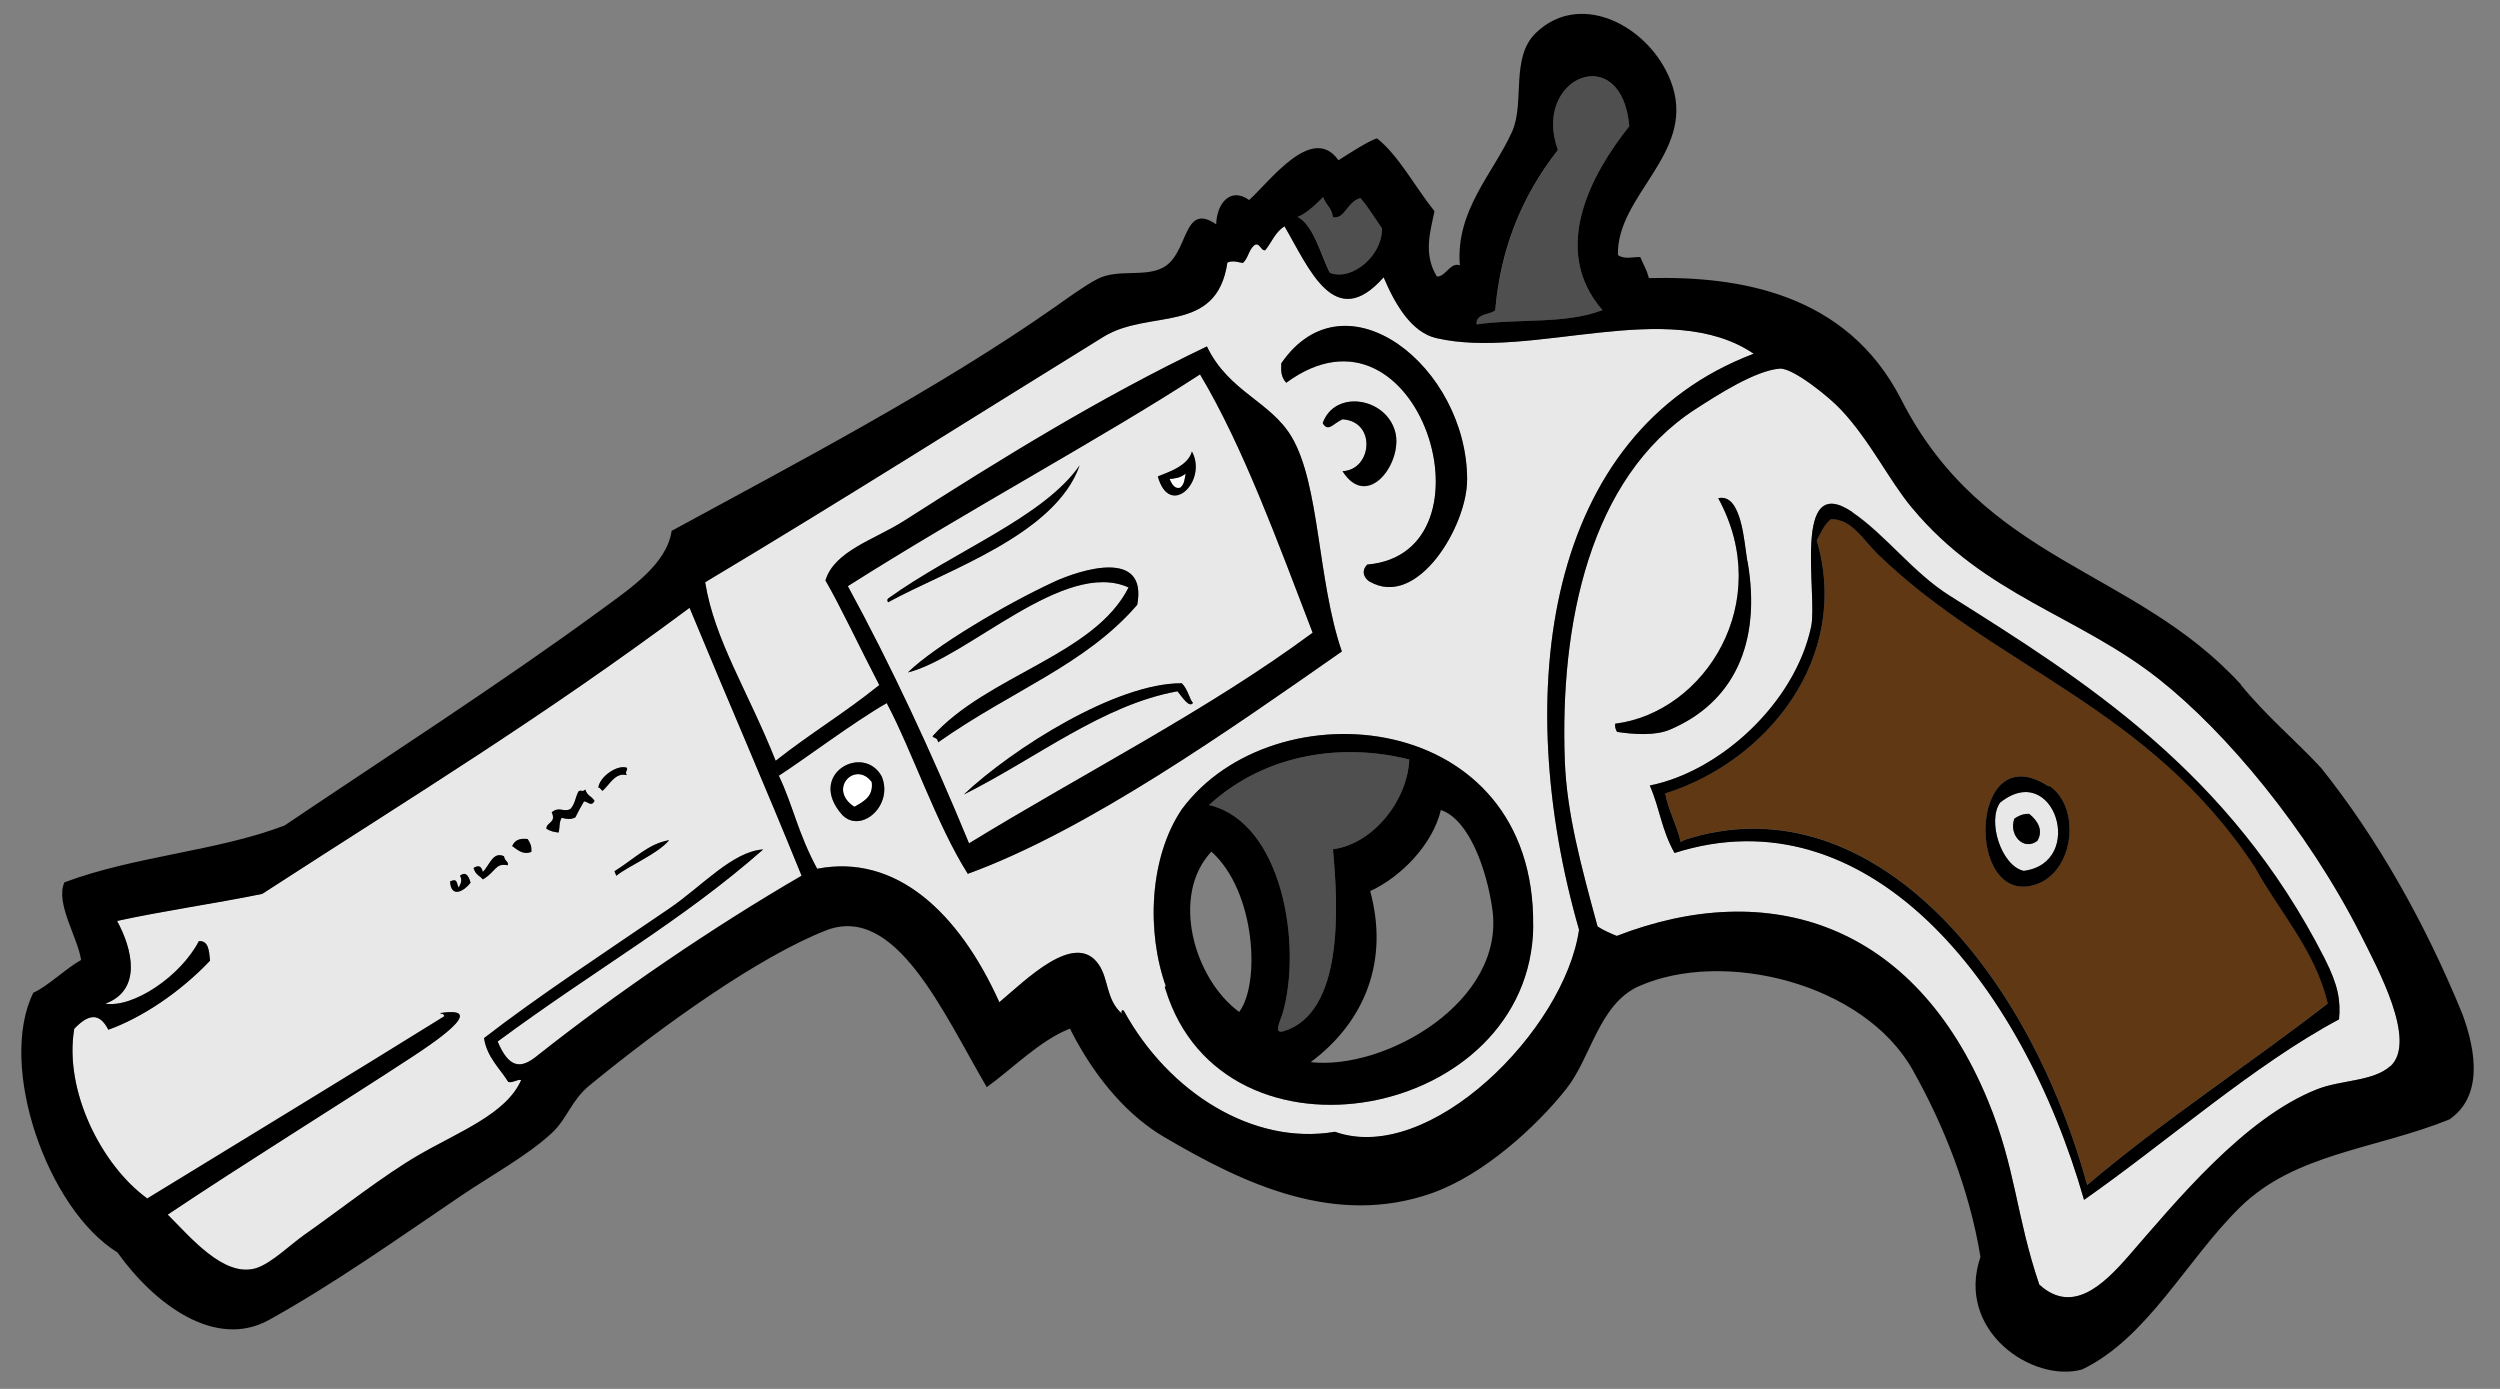<?xml version="1.0" encoding="UTF-8" standalone="no"?>
<svg
   xmlns:dc="http://purl.org/dc/elements/1.1/"
   xmlns:cc="http://creativecommons.org/ns#"
   xmlns:rdf="http://www.w3.org/1999/02/22-rdf-syntax-ns#"
   xmlns:svg="http://www.w3.org/2000/svg"
   xmlns="http://www.w3.org/2000/svg"
   xmlns:xlink="http://www.w3.org/1999/xlink"
   xmlns:sodipodi="http://sodipodi.sourceforge.net/DTD/sodipodi-0.dtd"
   xmlns:inkscape="http://www.inkscape.org/namespaces/inkscape"
   id="Layer_1"
   xml:space="preserve"
   viewBox="0 0 900 500"
   y="0px"
   version="1.1"
   enable-background="new 0 0 960 1186"
   x="0px"
   inkscape:version="0.91 r13725"
   sodipodi:docname="gun-isolated.svg"
   width="900"
   height="500"><rect x="0" y="0" width="900" height="500" fill="#808080" stroke="none"/><sodipodi:namedview
     pagecolor="#ffffff"
     bordercolor="#666666"
     borderopacity="1"
     objecttolerance="10"
     gridtolerance="10"
     guidetolerance="10"
     inkscape:pageopacity="0"
     inkscape:pageshadow="2"
     inkscape:window-width="1916"
     inkscape:window-height="1035"
     id="namedview48172"
     showgrid="false"
     inkscape:zoom="0.6333638"
     inkscape:cx="692.75899"
     inkscape:cy="398.08992"
     inkscape:window-x="4"
     inkscape:window-y="1"
     inkscape:window-maximized="1"
     inkscape:current-layer="Layer_1"
     fit-margin-top="0"
     fit-margin-left="0"
     fit-margin-right="0"
     fit-margin-bottom="0" /><g
     id="g48733"
     transform="matrix(6.012,2.412,-1.88,7.142,-2890.539,-2976.843)"><path
       id="path45866"
       d="m 659.33,220.3 c -0.327,0.407 -0.341,0.818 -0.473,1.225 3.548,4.729 0.448,11.012 -4.597,14.31 0.401,0.712 1.03,1.167 1.531,1.934 0.057,-0.053 0.114,-0.108 0.171,-0.162 8.802,-5.898 20.065,-0.901 26.732,8.367 3.228,-4.373 7.1,-8.504 10.446,-12.681 -1.399,-2.178 -3.939,-3.31 -5.9,-4.878 -8.054,-5.416 -16.906,-4.325 -24.901,-7.382 -0.99,-0.37 -1.88,-1.11 -3.01,-0.73 z m 15.58,8.21 c 0.017,-0.023 0.005,-0.032 0.002,-0.043 -0.021,-0.004 -0.038,-0.01 -0.056,-0.014 0.018,0.004 0.036,0.01 0.056,0.014 2.042,0.341 2.657,3.451 0.691,4.762 -3.47,2.32 -5.75,-5.64 -0.69,-4.72 z"
       inkscape:connector-curvature="0"
       style="fill:#603813" /><path
       id="path45868"
       d="m 663.57,218.32 c -1.682,-0.861 -3.208,-2.284 -5.261,-3.185 -0.84,-0.372 -3.217,-1.035 -3.906,-0.751 -1.308,0.541 -3.031,2.376 -3.991,3.396 -4.75,5.05 -4.282,12.299 -2.042,18.452 0.843,2.316 2.379,4.48 4.122,6.917 0.391,0.069 0.784,0.078 1.176,0.079 7.38,-5.458 15.939,-6.054 22.453,0.722 2.478,2.575 3.154,4.737 5.401,7.446 2.226,0.774 3.479,-1.167 4.43,-2.939 1.794,-3.353 4.289,-8.403 7.836,-11.051 1.171,-0.875 2.927,-1.373 3.633,-2.395 1.131,-1.633 -2.089,-4.24 -3.479,-5.449 -4.41,-3.838 -10.179,-6.772 -14.579,-7.962 -5.27,-1.44 -10.6,-0.63 -15.79,-3.29 z m -9.98,14.54 c -0.699,0.543 -1.839,0.863 -2.821,1.063 -0.146,-0.112 -0.204,-0.226 -0.219,-0.338 4.708,-2.165 6.924,-8.477 2.366,-12.167 1.2,-0.672 2.044,1.565 2.478,2.345 1.96,3.51 1.24,6.73 -1.81,9.1 z m 38.75,-1.54 c 1.125,0.976 1.461,1.629 1.633,2.497 -3.934,3.598 -7.605,8.769 -11.236,12.894 -6.573,-8.911 -17.614,-14.62 -27.125,-8.325 -1.055,-0.833 -1.432,-1.762 -2.302,-2.623 3.623,-1.936 6.676,-6.412 6.476,-10.182 -0.083,-1.572 -3.319,-6.783 0.623,-5.985 2.138,0.434 4.153,1.652 6.46,2.032 8.45,1.39 17.63,2.87 25.48,9.69 z"
       inkscape:connector-curvature="0"
       style="fill:#e8e8e8" /><path
       id="path45870"
       d="m 623.09,225.25 c -4.417,4.715 -10.726,10.515 -16.061,16.102 3.455,2.809 6.912,6.051 10.234,9.503 5.246,-5.336 11.042,-10.438 15.608,-15.888 -3.16,-3.47 -6.41,-7.21 -9.78,-9.71 z m -13.65,16.09 c -0.073,-0.058 -0.085,-0.112 -0.053,-0.168 2.914,-3.384 7.269,-6.545 8.479,-9.582 -0.33,3.62 -5.7,7.2 -8.43,9.75 z m 12.82,-10.67 c 0.476,-0.365 1.491,-1.022 1.492,-1.764 1.29,1.05 -0.24,3.49 -1.49,1.76 z m -8.5,15.97 c 2.082,-3.774 7.619,-6.655 8.495,-10.368 -3.893,-0.146 -7.719,6.15 -10.743,7.913 1.089,-1.697 4.323,-4.893 6.575,-6.762 1.328,-1.101 4.646,-3.287 4.884,-0.519 -1.96,3.702 -5.54,6.162 -8.821,9.91 -0.13,-0.22 -0.27,-0.08 -0.4,-0.17 z m 12.63,-6.53 c -3.864,1.99 -6.648,5.592 -10.086,8.602 1.975,-2.962 6.653,-7.864 10.207,-9.046 0.416,0.162 0.648,0.597 0.883,0.69 -0.12,0.33 -0.71,-0.09 -1,-0.24 z"
       inkscape:connector-curvature="0"
       style="fill:#e8e8e8" /><path
       id="path45872"
       d="m 596.38,269.83 c -0.224,0.028 -0.453,0.333 -0.679,0.321 -0.62,-0.45 -1.5,-0.727 -1.93,-1.55 2.292,-2.853 5.38,-6.176 8.196,-9.308 1.451,-1.614 2.603,-3.749 4.233,-4.4 -3.398,4.77 -7.25,8.384 -11.644,13.613 1.004,1.033 1.651,0.81 2.299,-0.013 3.446,-4.38 7.75,-9.153 11.8,-13.104 -3.445,-3.628 -6.343,-6.488 -9.887,-10.166 -6.521,7.808 -11.955,13.288 -19.068,20.86 -2.197,1.189 -5.338,2.695 -7.473,3.888 1.245,1.019 2.343,2.693 0.539,3.988 1.577,-0.31 3.691,-2.625 4.179,-4.566 0.511,-0.196 0.68,0.235 0.882,0.688 -1.172,1.987 -2.869,3.84 -4.523,5.009 -0.741,-0.641 -1.315,-0.339 -1.861,0.58 0.311,2.994 3.399,5.72 6.374,6.402 4.707,-4.791 8.832,-8.948 13.493,-13.744 -0.09,-0.128 -0.186,-0.037 -0.277,-0.062 2.68,-1.316 -0.176,1.735 -0.889,2.506 -2.995,3.225 -7.618,7.967 -10.989,11.662 1.542,0.611 3.933,1.845 5.529,0.839 0.756,-0.478 1.545,-1.716 2.122,-2.369 1.545,-1.758 3.489,-4.214 5.1,-5.784 1.88,-1.82 4.17,-3.48 4.48,-5.3 z m 1.28,-16.17 c 0.108,0.114 -0.086,0.223 0.104,0.34 -0.664,0.064 -0.794,0.74 -1.087,1.153 -0.092,0.003 -0.184,-0.121 -0.277,-0.06 -0.09,-0.52 0.69,-1.41 1.27,-1.43 z m -3.43,3.41 c 0.326,-0.42 0.636,-0.197 0.961,-0.485 0.185,-0.312 0.103,-0.631 0.187,-0.947 0.114,-0.154 0.224,-0.015 0.34,-0.217 0.218,0.267 0.445,0.185 0.666,0.351 -0.096,0.336 -0.326,0.157 -0.564,0.21 -0.098,0.297 -0.169,0.594 -0.241,0.892 -0.247,0.214 -0.491,0.238 -0.734,0.267 -0.087,0.243 0.044,0.485 0.043,0.729 -0.246,0.06 -0.49,0.096 -0.729,0.042 -0.09,-0.28 0.46,-0.44 0.06,-0.83 z m -4.53,5.01 c 0.388,-0.312 0.368,0.007 0.558,0.124 0.029,-0.188 0.13,-0.37 -0.1,-0.564 0.228,-0.293 0.453,-0.176 0.669,0.128 -0.24,0.52 -0.84,1.07 -1.13,0.31 z m 1.75,-0.69 c -0.221,-0.118 -0.448,-0.06 -0.667,-0.35 0.191,-0.196 0.38,-0.269 0.56,0.013 0.269,-0.439 0.255,-1.139 0.92,-1.104 0.143,0.241 0.336,0.139 0.33,0.343 -0.71,0.11 -0.53,0.49 -1.14,1.1 z m 1.11,-2.05 c 0.065,-0.379 0.407,-0.525 0.74,-0.601 0.25,0.18 0.303,0.238 0.382,0.512 -0.38,0.3 -0.75,0.17 -1.12,0.09 z m 5.9,-0.73 c 0.937,-0.969 1.442,-1.872 2.511,-2.413 -0.423,0.846 -1.847,1.922 -2.346,2.585 -0.05,-0.06 -0.11,-0.11 -0.16,-0.17 z"
       inkscape:connector-curvature="0"
       style="fill:#e8e8e8" /><path
       id="path45874"
       d="m 611.12,249.84 c -1.198,-0.694 -2.313,1.138 -0.588,1.446 0.51,-0.47 0.88,-0.86 0.59,-1.45 z"
       inkscape:connector-curvature="0"
       style="fill:#ffffff" /><path
       id="path45876"
       d="m 622.93,230.57 c 0.238,0.259 0.478,0.365 0.724,0.185 0.176,-0.24 0.083,-0.486 0.071,-0.728 -0.26,0.33 -0.52,0.42 -0.79,0.54 z"
       inkscape:connector-curvature="0"
       style="fill:#ffffff" /><path
       id="path45878"
       d="m 651.53,243.63 c -7.044,-9.526 -8.958,-22.01 1.252,-29.451 -5.425,-1.067 -11.937,4.358 -17.416,5.094 -1.425,0.19 -2.702,-0.776 -3.718,-1.81 -1.868,3.441 -4.167,0.951 -6.098,-0.512 -0.444,0.477 -0.456,0.96 -0.7,1.443 -0.227,0.127 -0.441,-0.303 -0.673,-0.013 -0.235,0.331 -0.131,0.67 -0.354,1.002 -0.282,0.062 -0.561,0.045 -0.847,0.264 0.452,3.519 -3.572,3.524 -5.657,5.658 -5.978,6.12 -11.747,12.16 -18.07,18.472 1.34,2.479 3.816,4.127 6.365,6.849 1.558,-1.964 2.96,-3.33 4.533,-5.347 -1.58,-1.342 -3.247,-2.9 -4.408,-3.785 0.058,-1.509 2.092,-2.773 3.387,-4.134 4.443,-4.677 8.858,-9.209 13.937,-13.512 1.821,1.673 4.233,1.332 5.889,2.583 2.216,1.676 3.422,6.049 5.767,8.856 -4.953,5.614 -11.235,12.812 -17.088,16.978 -2.389,-1.67 -4.755,-4.573 -6.824,-6.3 -1.524,1.468 -3.661,4.069 -4.81,5.284 1.222,1.129 1.834,2.252 3.404,3.542 4.038,-2.131 8.282,-0.616 11.769,2.752 1.095,-1.459 3.064,-4.665 4.831,-3.544 0.785,0.493 0.884,1.467 1.982,1.83 -0.107,-0.077 -0.072,-0.229 0.06,-0.166 3.602,2.912 8.933,3.768 13.135,1.656 5.64,-0.17 11.02,-8.83 10.37,-13.68 z m -19.34,-16.57 c 1.576,-0.584 1.159,-2.893 -0.738,-2.367 -0.462,0.374 -0.582,0.862 -1.019,0.539 0.169,-1.767 3.062,-2.336 4.052,-0.927 0.87,1.23 -0.35,4.11 -2.29,2.76 z m 3.05,4.54 c -0.241,-0.028 -0.671,-0.244 -0.38,-0.733 7.106,-2.976 -1.166,-13.7 -6.98,-6.808 -0.375,-0.174 -0.445,-0.427 -0.545,-0.794 2.134,-5.417 10.114,-3.249 11.728,1.912 0.65,2.09 -0.85,6.79 -3.83,6.42 z m -25.22,20.29 c -2.583,-1.188 0.089,-3.684 1.561,-2.489 1.06,1.09 -0.27,2.98 -1.56,2.49 z m 19.96,2.02 c -0.114,-0.087 -0.058,-0.168 10e-4,-0.11 -1.875,-2.169 -2.749,-5.604 -1.684,-8.382 3.202,-7.356 17.739,-11.082 20.697,-1.106 2.63,8.87 -13.18,17.17 -19.02,9.6 z"
       inkscape:connector-curvature="0"
       style="fill:#e8e8e8" /><path
       id="path45880"
       d="m 637.06,244.47 c 2.124,-1 3.339,-3.605 2.854,-5.491 -3.722,0.434 -7.826,2.269 -10.198,5.739 4.238,-0.553 7.056,4.708 6.956,8.148 -0.012,0.411 -0.226,1.146 0.318,0.794 2.99,-1.94 1.18,-6.67 0.07,-9.19 z"
       inkscape:connector-curvature="0"
       style="fill:#4f4f4f" /><path
       id="path45882"
       d="m 674.77,232.82 c 3.294,-1.524 0.056,-5.656 -2.246,-2.677 -0.43,1.08 0.96,2.85 2.25,2.68 z m -0.5,-2.7 c 0.583,0.167 1.004,0.505 0.821,1.08 -0.589,0.729 -1.651,0.253 -1.561,-0.591 0.25,-0.28 0.49,-0.42 0.74,-0.49 z"
       inkscape:connector-curvature="0"
       style="fill:#e8e8e8" /><path
       id="path45884"
       d="m 628.66,218.25 c 1.336,-0.008 2.619,-1.77 2.19,-2.983 -0.531,-0.343 -1.242,-0.837 -1.606,-0.984 -0.687,0.463 -0.521,1.25 -1.202,1.376 -0.231,-0.443 -0.475,-0.36 -0.828,-0.744 -0.347,0.57 -0.722,1.081 -1.09,1.377 0.99,0.05 1.82,1.31 2.54,1.94 z"
       inkscape:connector-curvature="0"
       style="fill:#4f4f4f" /><path
       id="path45886"
       d="m 638.16,216.92 c -0.094,0.261 -1.04,0.497 -0.806,0.994 2.161,-1.031 4.81,-1.623 6.614,-2.952 -3.741,-1.807 -2.516,-6.083 -1.169,-8.875 -1.645,-3.825 -6.004,-0.424 -3.521,2.396 -1.31,2.8 -1.68,5.61 -1.11,8.44 z"
       inkscape:connector-curvature="0"
       style="fill:#4f4f4f" /><path
       id="path45888"
       d="m 592.26,259.95 c -0.665,-0.035 -0.651,0.664 -0.92,1.104 -0.18,-0.281 -0.369,-0.209 -0.56,-0.013 0.219,0.29 0.447,0.231 0.667,0.35 0.613,-0.608 0.425,-0.983 1.143,-1.098 0.01,-0.2 -0.18,-0.1 -0.33,-0.34 z"
       inkscape:connector-curvature="0" /><path
       id="path45890"
       d="m 593.3,258.73 c -0.333,0.075 -0.675,0.222 -0.74,0.601 0.372,0.089 0.742,0.212 1.123,-0.089 -0.08,-0.27 -0.13,-0.33 -0.38,-0.51 z"
       inkscape:connector-curvature="0" /><path
       id="path45892"
       d="m 594.15,257.91 c 0.24,0.054 0.483,0.018 0.729,-0.042 10e-4,-0.244 -0.13,-0.486 -0.043,-0.729 0.244,-0.028 0.487,-0.053 0.734,-0.267 0.071,-0.298 0.143,-0.595 0.241,-0.892 0.238,-0.053 0.468,0.126 0.564,-0.21 -0.221,-0.166 -0.447,-0.084 -0.666,-0.351 -0.116,0.202 -0.226,0.062 -0.34,0.217 -0.083,0.316 -0.002,0.635 -0.187,0.947 -0.325,0.288 -0.635,0.065 -0.961,0.485 0.42,0.38 -0.13,0.54 -0.06,0.83 z"
       inkscape:connector-curvature="0" /><path
       id="path45894"
       d="m 600.97,256.2 c -1.068,0.541 -1.574,1.444 -2.511,2.413 0.054,0.058 0.111,0.115 0.165,0.172 0.5,-0.66 1.92,-1.74 2.35,-2.58 z"
       inkscape:connector-curvature="0" /><path
       id="path45896"
       d="m 596.67,255.16 c 0.292,-0.413 0.423,-1.089 1.087,-1.153 -0.191,-0.117 0.003,-0.226 -0.104,-0.34 -0.57,0.021 -1.352,0.91 -1.26,1.434 0.09,-0.06 0.18,0.06 0.27,0.06 z"
       inkscape:connector-curvature="0" /><path
       id="path45898"
       d="m 611.58,249.4 c -1.472,-1.194 -4.144,1.302 -1.561,2.489 1.29,0.49 2.62,-1.4 1.56,-2.49 z m -0.46,0.44 c 0.284,0.588 -0.081,0.976 -0.588,1.446 -1.72,-0.31 -0.61,-2.15 0.59,-1.45 z"
       inkscape:connector-curvature="0" /><path
       id="path45900"
       d="m 618.09,237.42 c -2.252,1.869 -5.486,5.065 -6.575,6.762 3.024,-1.763 6.85,-8.06 10.743,-7.913 -0.876,3.712 -6.413,6.594 -8.495,10.368 0.13,0.084 0.264,-0.054 0.39,0.175 3.281,-3.749 6.86,-6.208 8.821,-9.91 -0.23,-2.77 -3.55,-0.59 -4.88,0.51 z"
       inkscape:connector-curvature="0" /><path
       id="path45902"
       d="m 616.3,248.71 c 3.438,-3.009 6.222,-6.612 10.086,-8.602 0.297,0.151 0.883,0.566 1.003,0.246 -0.234,-0.093 -0.467,-0.528 -0.883,-0.69 -3.56,1.18 -8.24,6.08 -10.21,9.04 z"
       inkscape:connector-curvature="0" /><path
       id="path45904"
       d="m 609.39,241.18 c -0.032,0.056 -0.021,0.11 0.053,0.168 2.733,-2.558 8.095,-6.133 8.426,-9.75 -1.21,3.03 -5.57,6.19 -8.48,9.58 z"
       inkscape:connector-curvature="0" /><path
       id="path45906"
       d="m 623.75,228.91 c -10e-4,0.742 -1.016,1.399 -1.492,1.764 1.25,1.73 2.78,-0.71 1.49,-1.76 z m -0.09,1.85 c -0.246,0.18 -0.486,0.074 -0.724,-0.185 0.264,-0.12 0.528,-0.208 0.795,-0.542 0,0.23 0.09,0.48 -0.08,0.72 z"
       inkscape:connector-curvature="0" /><path
       id="path45908"
       d="m 655.4,223.76 c -0.434,-0.78 -1.278,-3.017 -2.478,-2.345 4.558,3.69 2.342,10.002 -2.366,12.167 0.015,0.112 0.072,0.227 0.219,0.338 0.981,-0.201 2.122,-0.521 2.821,-1.063 3.05,-2.38 3.77,-5.6 1.81,-9.11 z"
       inkscape:connector-curvature="0" /><path
       id="path45910"
       d="m 660.41,219.6 c -3.941,-0.798 -0.706,4.413 -0.623,5.985 0.201,3.77 -2.853,8.246 -6.476,10.182 0.87,0.86 1.247,1.789 2.302,2.623 9.51,-6.295 20.551,-0.586 27.125,8.325 3.631,-4.125 7.303,-9.296 11.236,-12.894 -0.172,-0.867 -0.508,-1.521 -1.633,-2.497 -7.851,-6.819 -17.033,-8.297 -25.472,-9.692 -2.32,-0.37 -4.33,-1.59 -6.47,-2.02 z m 32.73,13.7 c -3.347,4.177 -7.219,8.308 -10.446,12.681 -6.667,-9.268 -17.93,-14.266 -26.732,-8.367 -0.058,0.054 -0.114,0.109 -0.171,0.162 -0.501,-0.768 -1.13,-1.222 -1.531,-1.934 5.045,-3.298 8.145,-9.582 4.597,-14.31 0.132,-0.407 0.146,-0.818 0.473,-1.225 1.133,-0.382 2.021,0.354 3.009,0.733 7.996,3.057 16.848,1.966 24.901,7.382 1.96,1.58 4.5,2.71 5.9,4.89 z"
       inkscape:connector-curvature="0" /><path
       id="path45912"
       d="m 675.09,231.2 c 0.183,-0.575 -0.238,-0.913 -0.821,-1.08 -0.243,0.067 -0.491,0.206 -0.74,0.489 -0.09,0.85 0.97,1.32 1.56,0.59 z"
       inkscape:connector-curvature="0" /><path
       id="path45914"
       d="m 683.87,220.34 c -7.448,-3.351 -15.598,-0.845 -22.448,-6.774 -4.491,-3.882 -10.616,-2.639 -15.392,-0.917 -0.282,-0.39 -0.404,-0.428 -0.77,-0.801 -0.411,0.124 -0.828,0.417 -1.239,0.313 -0.923,-2.678 2.678,-5.992 0.565,-8.675 -1.801,-2.29 -6.308,-2.847 -8.181,0.062 -1.027,1.593 0.418,3.376 0.125,4.934 -0.422,2.236 -1.943,4.615 -0.924,7.042 -0.575,0.022 -0.597,0.787 -1.082,0.931 -1.088,-0.777 -0.995,-1.992 -1.063,-2.934 -1.385,-0.742 -2.763,-1.907 -4.156,-2.269 -0.442,0.289 -1.345,1.259 -1.771,1.703 -1.934,-1.209 -3.395,2.181 -4.272,3.448 -1.171,-0.271 -1.716,0.716 -1.435,1.708 -2.15,-0.429 -1.059,1.804 -2.242,2.925 -0.853,0.809 -2.451,0.886 -3.396,1.727 -0.611,0.543 -1.331,1.398 -1.889,2.036 -5.245,5.97 -12.061,12.099 -17.598,17.249 0.208,1.614 -1.396,3.353 -2.729,4.931 -4.292,5.081 -9.831,10.951 -14.034,15.581 -3.241,2.383 -7.688,4.137 -11.114,6.619 -0.208,1.11 1.494,2.251 2.011,3.234 -0.737,0.702 -1.446,1.83 -2.12,2.366 -0.913,3.995 3.848,9.616 8.259,10.304 2.72,1.67 6.678,2.66 9.184,0.292 2.996,-2.83 5.704,-5.939 8.641,-9.186 1.258,-1.391 3.032,-3.051 4.011,-4.517 0.618,-0.926 0.574,-1.818 1.344,-2.832 3.112,-4.084 7.329,-8.956 10.59,-11.39 3.39,-2.528 7.492,1.569 10.956,4.196 1.105,-1.282 2.223,-3.12 3.668,-4.189 2.256,1.975 4.613,2.938 6.605,3.212 5.081,0.7 10.609,0.976 15.343,-2.33 2.508,-1.752 4.698,-4.907 5.801,-7.228 0.892,-1.877 0.556,-4.462 2.47,-6.001 4.038,-3.245 12.108,-4.25 15.996,-1.2 2.503,1.967 4.818,4.464 6.355,7.298 -0.31,3.835 4.63,4.802 7.108,3.276 3.104,-2.629 4.094,-6.922 6.251,-10.297 2.209,-3.458 6.457,-5.084 10.074,-7.817 1.468,-1.635 0.54,-3.541 -0.8,-5.056 -3.352,-3.508 -7.142,-6.469 -11.147,-8.626 -1.82,-0.81 -3.68,-1.35 -5.53,-2.32 z m -44.59,-11.86 c -2.483,-2.82 1.876,-6.221 3.521,-2.396 -1.347,2.792 -2.572,7.069 1.169,8.875 -1.804,1.329 -4.453,1.921 -6.614,2.952 -0.234,-0.497 0.712,-0.733 0.806,-0.994 -0.58,-2.83 -0.21,-5.64 1.11,-8.44 z m -12.06,6.43 c 0.354,0.384 0.597,0.301 0.828,0.744 0.68,-0.126 0.515,-0.914 1.202,-1.376 0.364,0.147 1.075,0.642 1.606,0.984 0.429,1.213 -0.854,2.975 -2.19,2.983 -0.719,-0.625 -1.558,-1.889 -2.536,-1.958 0.37,-0.28 0.74,-0.79 1.09,-1.36 z m -40.41,66 c -0.577,0.653 -1.366,1.892 -2.122,2.369 -1.596,1.006 -3.987,-0.228 -5.529,-0.839 3.371,-3.695 7.994,-8.438 10.989,-11.662 0.712,-0.771 3.568,-3.822 0.889,-2.506 0.091,0.025 0.187,-0.065 0.277,0.062 -4.661,4.796 -8.787,8.953 -13.493,13.744 -2.975,-0.683 -6.062,-3.408 -6.374,-6.402 0.545,-0.919 1.12,-1.221 1.861,-0.58 1.654,-1.169 3.351,-3.021 4.523,-5.009 -0.202,-0.453 -0.371,-0.885 -0.882,-0.688 -0.488,1.941 -2.602,4.257 -4.179,4.566 1.804,-1.295 0.706,-2.97 -0.539,-3.988 2.135,-1.192 5.276,-2.698 7.473,-3.888 7.114,-7.572 12.547,-13.053 19.068,-20.86 3.544,3.678 6.442,6.538 9.887,10.166 -4.051,3.951 -8.354,8.725 -11.8,13.104 -0.648,0.822 -1.295,1.046 -2.299,0.013 4.394,-5.229 8.245,-8.844 11.644,-13.613 -1.63,0.651 -2.782,2.786 -4.233,4.4 -2.815,3.132 -5.903,6.455 -8.196,9.308 0.43,0.823 1.31,1.1 1.93,1.55 0.226,0.012 0.455,-0.293 0.679,-0.321 -0.314,1.812 -2.61,3.474 -4.474,5.29 -1.62,1.57 -3.56,4.03 -5.11,5.79 z m 54.37,-23.59 c -4.202,2.111 -9.533,1.256 -13.135,-1.656 -0.131,-0.062 -0.167,0.089 -0.06,0.166 -1.098,-0.363 -1.198,-1.337 -1.982,-1.83 -1.767,-1.121 -3.736,2.085 -4.831,3.544 -3.487,-3.368 -7.731,-4.883 -11.769,-2.752 -1.57,-1.29 -2.182,-2.413 -3.404,-3.542 1.149,-1.215 3.286,-3.816 4.81,-5.284 2.069,1.727 4.436,4.63 6.824,6.3 5.853,-4.166 12.135,-11.364 17.088,-16.978 -2.345,-2.807 -3.551,-7.18 -5.767,-8.856 -1.655,-1.25 -4.067,-0.909 -5.889,-2.583 -5.079,4.303 -9.494,8.835 -13.937,13.512 -1.295,1.361 -3.329,2.625 -3.387,4.134 1.161,0.884 2.828,2.442 4.408,3.785 -1.573,2.018 -2.975,3.383 -4.533,5.347 -2.549,-2.722 -5.025,-4.37 -6.365,-6.849 6.324,-6.312 12.092,-12.353 18.07,-18.472 2.085,-2.134 6.109,-2.14 5.657,-5.658 0.287,-0.219 0.565,-0.202 0.847,-0.264 0.224,-0.332 0.12,-0.671 0.354,-1.002 0.232,-0.29 0.446,0.14 0.673,0.013 0.244,-0.483 0.256,-0.966 0.7,-1.443 1.932,1.462 4.23,3.953 6.098,0.512 1.016,1.034 2.293,2 3.718,1.81 5.479,-0.735 11.991,-6.161 17.416,-5.094 -10.21,7.44 -8.296,19.925 -1.252,29.451 0.65,4.84 -4.73,13.5 -10.35,13.68 z m -34.15,-15.97 c 5.335,-5.587 11.644,-11.387 16.061,-16.102 3.364,2.501 6.621,6.242 9.782,9.718 -4.566,5.45 -10.363,10.551 -15.608,15.888 -3.32,-3.46 -6.78,-6.7 -10.23,-9.51 z m 90.39,-6.34 c -0.706,1.022 -2.462,1.521 -3.633,2.395 -3.547,2.648 -6.042,7.698 -7.836,11.051 -0.95,1.772 -2.204,3.713 -4.43,2.939 -2.247,-2.709 -2.924,-4.872 -5.401,-7.446 -6.514,-6.776 -15.073,-6.18 -22.453,-0.722 -0.392,-0.001 -0.785,-0.01 -1.176,-0.079 -1.743,-2.438 -3.279,-4.601 -4.122,-6.917 -2.239,-6.152 -2.707,-13.402 2.042,-18.452 0.96,-1.02 2.683,-2.855 3.991,-3.396 0.689,-0.283 3.066,0.38 3.906,0.751 2.053,0.9 3.579,2.324 5.261,3.185 5.19,2.659 10.518,1.857 15.792,3.28 4.4,1.189 10.169,4.124 14.579,7.962 1.39,1.23 4.61,3.83 3.48,5.47 z"
       inkscape:connector-curvature="0" /><path
       id="path45916"
       d="m 649,244.31 c -2.958,-9.976 -17.496,-6.25 -20.697,1.106 -1.064,2.777 -0.19,6.213 1.684,8.382 -0.059,-0.058 -0.115,0.023 -10e-4,0.11 5.84,7.57 21.65,-0.73 19.02,-9.6 z m -18.49,2.49 c 2.967,0.993 4.545,5.133 3.789,6.8 -2.93,-0.69 -5.39,-4.05 -3.79,-6.8 z m 6.48,6.86 c -0.544,0.353 -0.33,-0.383 -0.318,-0.794 0.1,-3.44 -2.718,-8.701 -6.956,-8.148 2.373,-3.47 6.476,-5.306 10.198,-5.739 0.485,1.886 -0.73,4.491 -2.854,5.491 1.11,2.52 2.92,7.25 -0.07,9.19 z m 1.89,0.93 c 2.411,-2.886 2.787,-6.11 0.792,-8.894 1.473,-1.221 2.716,-3.261 2.674,-4.991 1.687,-0.09 3.368,1.942 4.188,3.556 2.07,3.99 -3.51,9.35 -7.65,10.32 z"
       inkscape:connector-curvature="0" /><path
       id="path45918"
       d="m 675.61,233.23 c 1.965,-1.311 1.35,-4.42 -0.691,-4.762 0.003,0.012 0.015,0.02 -0.002,0.043 -5.07,-0.92 -2.79,7.04 0.69,4.72 z m -0.84,-0.41 c -1.29,0.167 -2.682,-1.605 -2.246,-2.677 2.31,-2.97 5.55,1.16 2.25,2.68 z"
       inkscape:connector-curvature="0" /><path
       id="path45920"
       d="m 590.16,261.64 c 0.229,0.194 0.129,0.376 0.1,0.564 -0.189,-0.117 -0.17,-0.437 -0.558,-0.124 0.289,0.758 0.885,0.212 1.127,-0.312 -0.22,-0.31 -0.44,-0.42 -0.67,-0.13 z"
       inkscape:connector-curvature="0" /><path
       id="path45922"
       d="m 634.48,224.3 c -0.99,-1.409 -3.883,-0.839 -4.052,0.927 0.437,0.323 0.556,-0.165 1.019,-0.539 1.897,-0.526 2.314,1.783 0.738,2.367 1.94,1.35 3.16,-1.53 2.29,-2.76 z"
       inkscape:connector-curvature="0" /><path
       id="path45924"
       d="m 639.06,225.17 c -1.613,-5.161 -9.594,-7.328 -11.728,-1.912 0.101,0.368 0.17,0.62 0.545,0.794 5.814,-6.892 14.086,3.833 6.98,6.808 -0.292,0.49 0.139,0.705 0.38,0.733 2.98,0.38 4.48,-4.32 3.82,-6.42 z"
       inkscape:connector-curvature="0" /></g><defs
     id="defs48152"><rect
       id="SVGID_1_"
       y="226"
       width="960"
       height="960"
       x="0" /></defs><clipPath
     id="SVGID_2_"><use
       overflow="visible"
       xlink:href="#SVGID_1_"
       id="use48156"
       style="overflow:visible"
       x="0"
       y="0"
       width="100%"
       height="100%" /></clipPath></svg>
